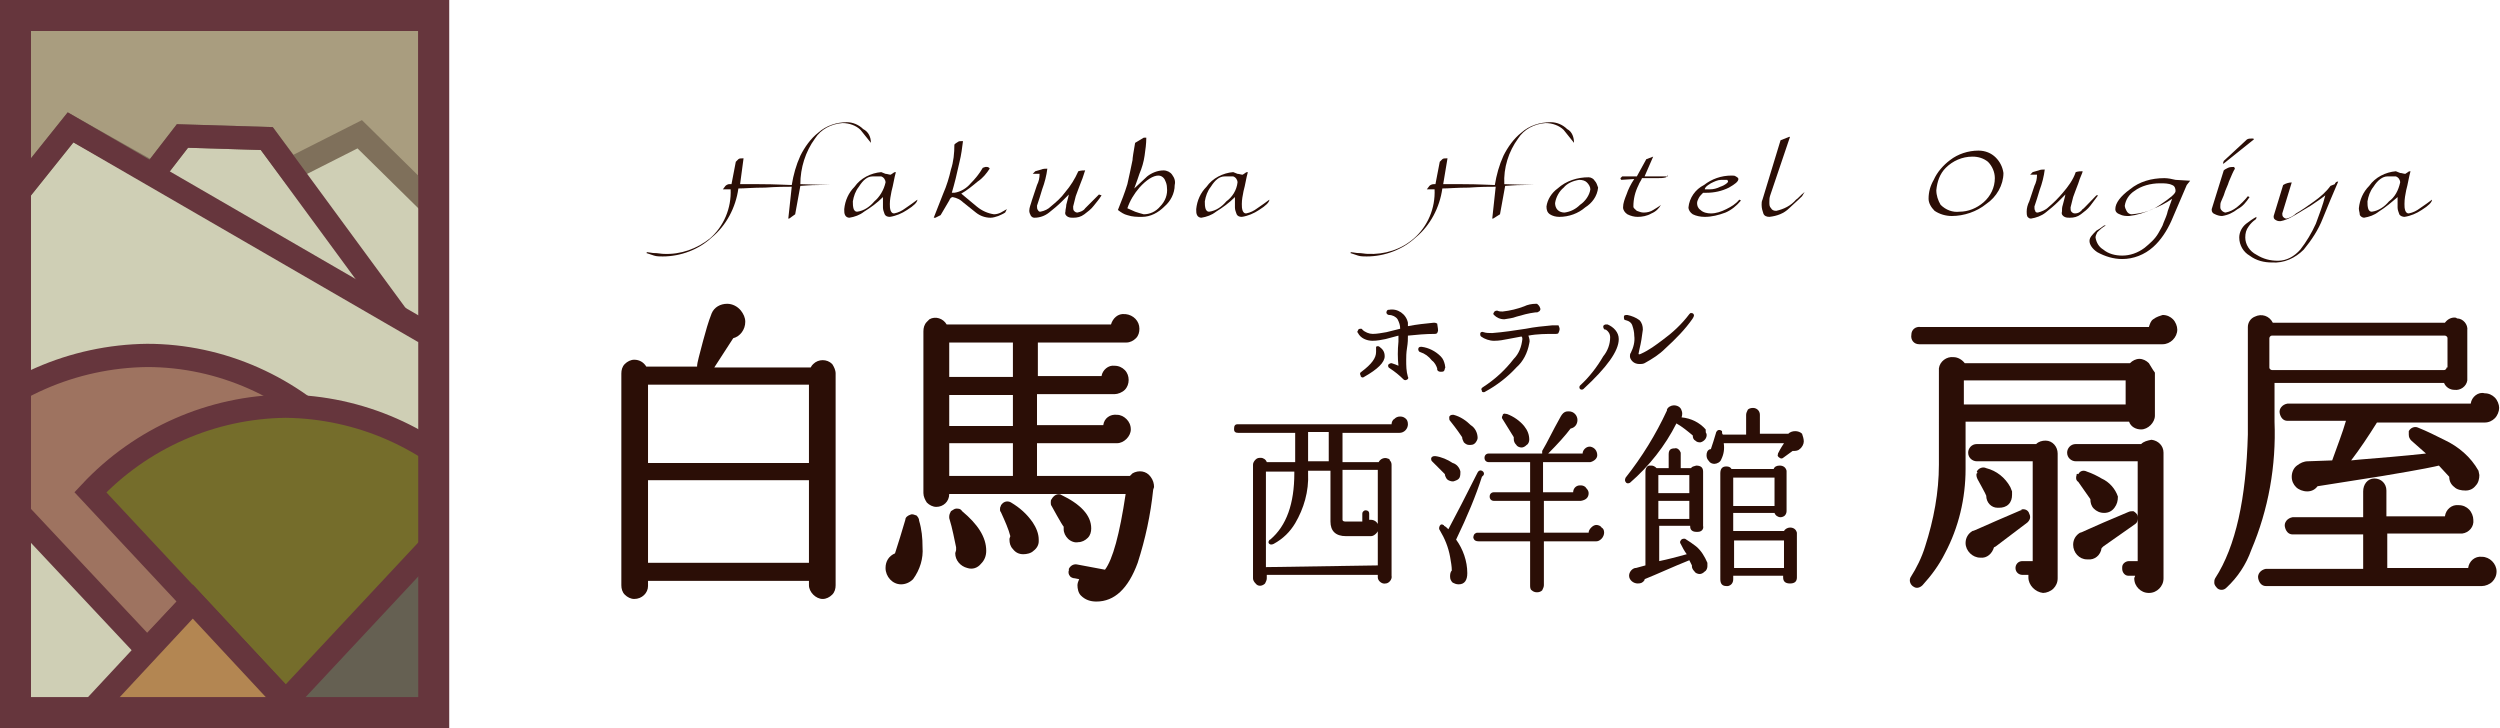 <?xml version="1.0" encoding="utf-8"?>
<!-- Generator: Adobe Illustrator 22.1.0, SVG Export Plug-In . SVG Version: 6.00 Build 0)  -->
<svg version="1.1" id="レイヤー_1" xmlns="http://www.w3.org/2000/svg" xmlns:xlink="http://www.w3.org/1999/xlink" x="0px"
	 y="0px" viewBox="0 0 290.5 84.6" style="enable-background:new 0 0 290.5 84.6;" xml:space="preserve">
<style type="text/css">
	.st0{clip-path:url(#SVGID_2_);}
	.st1{fill:#A99D7F;stroke:#66363D;stroke-width:3.6;}
	.st2{fill:#CFCFB5;stroke:#7F705B;stroke-width:2.7;}
	.st3{fill:none;}
	.st4{fill:#9E7360;stroke:#66363D;stroke-width:2.7;}
	.st5{fill:none;stroke:#66363D;stroke-width:2.7;}
	.st6{fill:#656052;}
	.st7{fill:#756D2B;stroke:#66363D;stroke-width:2.7;}
	.st8{fill:#B38652;stroke:#66363D;stroke-width:2.7;}
	.st9{fill:none;stroke:#66363D;stroke-width:3.6;}
	.st10{fill:#2B0E06;}
</style>
<title>アセット 4</title>
<g id="レイヤー_2_1_">
	<g id="レイヤー_1-2">
		<g>
			<defs>
				<rect id="SVGID_1_" x="1.8" y="1.8" width="48.6" height="81"/>
			</defs>
			<clipPath id="SVGID_2_">
				<use xlink:href="#SVGID_1_"  style="overflow:visible;"/>
			</clipPath>
			<g class="st0">
				<rect x="1.8" y="1.8" class="st1" width="48.6" height="81"/>
				<polyline class="st2" points="55.2,28.8 55.2,87.3 -3,87.3 -3,28.8 -3,28.8 8.2,14.8 17.8,20.2 21.2,15.8 31,16.1 33.7,19.7 
					41.8,15.6 55.2,28.8 				"/>
				<polygon class="st3" points="50.4,39.2 50.4,24 41.8,15.6 33.7,19.7 33.7,19.7 46.2,36.8 				"/>
				<path class="st4" d="M39.8,51.3c-5.9-6.3-14.1-10-22.7-10C8.5,41.4,0.2,45-5.6,51.3l22.7,24.2L39.8,51.3z"/>
				<polyline class="st5" points="49.3,38.6 8.2,14.8 -3,28.8 				"/>
				<line class="st5" x1="17.1" y1="75.6" x2="-2.5" y2="99.6"/>
				<polyline class="st5" points="17.8,20.2 21.2,15.8 31,16.1 46.2,36.8 				"/>
				<polygon class="st6" points="50.4,63.2 32,82.8 50.4,82.8 				"/>
				<path class="st7" d="M55.9,57.2c-5.9-6.3-14.1-9.9-22.7-10c-8.6,0.1-16.8,3.7-22.7,10l22.7,24.3L55.9,57.2z"/>
				<polygon class="st8" points="10.4,82.8 34.4,82.8 22.4,69.9 				"/>
			</g>
		</g>
		<rect x="1.8" y="1.8" class="st9" width="48.6" height="81"/>
	</g>
</g>
<g id="レイヤー_2_2_">
	<g id="レイヤー_1-2_1_">
		<path class="st10" d="M163.6,49.3c0,0.5-0.4,1-1,1H156v3.4h4.2c0.2-0.4,0.7-0.6,1.1-0.4c0.1,0,0.2,0.1,0.2,0.2
			c0.2,0.2,0.2,0.4,0.2,0.6v12.8c0.1,0.4-0.3,0.9-0.7,0.9c-0.4,0.1-0.9-0.3-0.9-0.7c0-0.1,0-0.1,0-0.2v-0.1h-12.9v0.4
			c0,0.2-0.1,0.4-0.2,0.6c-0.3,0.3-0.8,0.4-1.1,0c0,0,0,0,0,0c-0.2-0.2-0.3-0.4-0.3-0.6V54c0-0.2,0.1-0.4,0.3-0.6
			c0.2-0.2,0.4-0.2,0.6-0.2c0.3,0,0.6,0.2,0.7,0.5h3.3v-3.4h-6.6c-0.3,0-0.5-0.1-0.5-0.4c0,0,0-0.1,0-0.1c0-0.3,0.1-0.5,0.4-0.5
			c0,0,0.1,0,0.1,0h17.8c0-0.2,0.1-0.5,0.3-0.6c0.2-0.2,0.4-0.3,0.7-0.3c0.3,0,0.5,0.1,0.7,0.3C163.5,48.8,163.6,49,163.6,49.3z
			 M160.1,65.7V54.6H156v5.8c0,0.1,0.1,0.2,0.3,0.2h2v-0.9c0-0.2,0.1-0.3,0.3-0.4c0,0,0.1,0,0.1,0c0.2,0,0.4,0.1,0.4,0.4v0.7h0.2
			c0.5,0,0.9,0.4,0.9,0.9c0,0.3-0.1,0.5-0.3,0.7c-0.2,0.2-0.4,0.3-0.6,0.3h-2.9c-1.2,0-1.8-0.6-1.8-1.7v-5.9H152v0.3
			c0.1,2.1-0.5,4.1-1.5,5.8c-0.6,1-1.4,1.8-2.5,2.4c-0.2,0.1-0.4,0.1-0.5,0c-0.1-0.1-0.1-0.1-0.1-0.2c0-0.1,0.1-0.3,0.2-0.3
			c1.9-1.6,2.8-4.2,2.8-7.7v-0.2h-3.3v11.1L160.1,65.7z M154.4,53.6v-3.4H152v3.4H154.4z"/>
		<path class="st10" d="M169.7,54.8c0,0.2,0,0.5-0.1,0.7c-0.1,0.2-0.3,0.3-0.6,0.4c-0.2,0.1-0.5,0-0.7-0.1c-0.2-0.1-0.3-0.3-0.4-0.6
			v-0.1l-1.5-1.5c-0.1-0.1-0.1-0.2-0.1-0.3c0-0.2,0.2-0.3,0.4-0.3c0,0,0,0,0.1,0c0.7,0.1,1.4,0.4,2,0.8
			C169.2,53.9,169.6,54.3,169.7,54.8z M172.2,55.4L172.2,55.4c-0.7,2.2-1.7,4.6-3,7.3c0.8,1.1,1.3,2.5,1.3,3.9c0,0.8-0.3,1.3-1,1.3
			c-0.3,0-0.5-0.1-0.7-0.2c-0.2-0.2-0.3-0.4-0.3-0.7c0-0.2,0-0.5,0.2-0.7c0-0.5-0.1-1-0.2-1.6c-0.2-1.1-0.6-2.1-1.2-3.1
			c-0.1-0.1-0.1-0.3,0-0.5c0.1-0.2,0.3-0.2,0.4-0.1c0,0,0.1,0,0.1,0.1c0.2,0.1,0.3,0.2,0.5,0.4c0.9-1.7,2-3.8,3.4-6.6
			c0.1-0.2,0.3-0.3,0.5-0.2s0.3,0.3,0.2,0.5l0,0L172.2,55.4z M171.7,50.9c0,0.2-0.2,0.5-0.3,0.6c-0.2,0.2-0.4,0.2-0.7,0.2
			c-0.2,0-0.4-0.1-0.6-0.3c-0.1-0.2-0.2-0.4-0.2-0.6c-0.2-0.3-0.6-0.9-1.4-1.9c-0.1-0.1-0.1-0.2-0.1-0.4c0-0.2,0.2-0.3,0.4-0.3
			c0,0,0.1,0,0.1,0c0.8,0.2,1.5,0.7,2,1.2C171.4,49.7,171.7,50.3,171.7,50.9z M186.4,61.9c0,0.2-0.1,0.5-0.3,0.7
			c-0.2,0.2-0.4,0.3-0.6,0.3h-6.1v5.1c0,0.2-0.1,0.4-0.2,0.6c-0.3,0.3-0.9,0.3-1.2,0c0,0,0,0,0,0c-0.2-0.1-0.2-0.4-0.2-0.6v-5.1h-6
			c-0.3,0-0.5-0.1-0.6-0.4c0-0.3,0.1-0.5,0.4-0.6c0.1,0,0.1,0,0.2,0h6v-3.7h-4.2c-0.3,0-0.5-0.2-0.5-0.5c0-0.3,0.2-0.5,0.5-0.5h4.2
			v-3.5H173c-0.3,0-0.5-0.2-0.5-0.5c0-0.3,0.2-0.5,0.5-0.5c0,0,0,0,0,0h6.2c0-0.1,0-0.2,0-0.3c0.6-1,1.2-2.3,2.1-3.9
			c0.1-0.2,0.3-0.5,0.5-0.6c0.2-0.1,0.3-0.1,0.5-0.1c0.6,0,1,0.5,1,1c0,0.5-0.3,0.9-0.8,1c-0.6,0.8-1.5,1.8-2.6,2.9h4
			c0-0.4,0.4-0.8,0.8-0.8c0,0,0.1,0,0.1,0c0.5,0.1,0.8,0.5,0.8,1c0,0.4-0.4,0.7-0.8,0.8h-5.5v3.5h3.5c0-0.4,0.3-0.8,0.8-0.8
			c0,0,0.1,0,0.1,0c0.2,0,0.5,0.1,0.6,0.3c0.2,0.2,0.3,0.4,0.3,0.6c0,0.5-0.3,0.8-0.9,0.9h-4.3v3.7h5.2c0-0.2,0.1-0.4,0.3-0.6
			c0.2-0.2,0.4-0.3,0.6-0.3c0.2,0,0.5,0.1,0.6,0.3C186.3,61.4,186.4,61.6,186.4,61.9z M177.7,51.1c0,0.2-0.1,0.5-0.3,0.6
			c-0.2,0.2-0.4,0.3-0.6,0.3c-0.2,0-0.5-0.1-0.6-0.3c-0.2-0.2-0.3-0.4-0.3-0.7v-0.2c-0.2-0.3-0.6-1-1.3-2.1c-0.1-0.1-0.1-0.3,0-0.4
			c0-0.2,0.2-0.3,0.4-0.2c0,0,0.1,0,0.1,0c0.8,0.3,1.5,0.8,2,1.4C177.5,50,177.7,50.5,177.7,51.1L177.7,51.1z"/>
		<path class="st10" d="M198.3,50.4c0.1,0.5-0.3,0.9-0.7,1c0,0,0,0,0,0c-0.2,0-0.4,0-0.6-0.2c-0.2-0.1-0.3-0.3-0.3-0.6
			c-0.6-0.5-1.2-1-1.9-1.4c-1.3,2.6-3.2,5-5.4,6.9c-0.2,0.1-0.4,0.1-0.5-0.1c-0.1-0.1-0.1-0.3,0-0.5c1.9-2.4,3.5-5,4.8-7.8v-0.1
			c0.1-0.3,0.5-0.5,0.8-0.5c0.4,0,0.8,0.2,0.9,0.6c0.1,0.2,0.1,0.5,0,0.8c1.1,0.1,2.1,0.6,2.8,1.4l0,0
			C198.2,50.2,198.2,50.3,198.3,50.4z M198.4,65.8c0,0.2-0.1,0.5-0.3,0.6c-0.2,0.2-0.4,0.3-0.6,0.3c-0.2,0-0.5-0.1-0.6-0.3
			c-0.2-0.2-0.3-0.4-0.3-0.6v-0.1l-0.3-0.6c-2,0.8-3.7,1.6-5.2,2.2v0.1c-0.2,0.3-0.4,0.4-0.8,0.4c-0.5,0-1-0.4-1-0.9c0,0,0,0,0,0
			c0-0.4,0.3-0.8,0.7-0.9c0,0,0.1,0,0.1,0l1.1-0.3V54.8c0-0.4,0.2-0.7,0.5-0.7c0.1,0,0.1,0,0.2,0c0.2,0,0.4,0.1,0.6,0.3h1.4v-1.6
			c0-0.5,0.2-0.7,0.7-0.7c0.3-0.1,0.6,0.2,0.7,0.5c0,0.1,0,0.1,0,0.2v1.6h1.2c0.1-0.2,0.3-0.2,0.6-0.3c0.5,0,0.8,0.2,0.8,0.7v6.3
			c0.1,0.4-0.2,0.7-0.6,0.7c-0.1,0-0.1,0-0.2,0c-0.4,0-0.7-0.2-0.7-0.6c0,0,0,0,0-0.1h-3.6v4.1c1-0.2,2.1-0.5,3.2-0.8
			c-0.3-0.4-0.5-0.8-0.7-1.2c-0.1-0.1-0.1-0.3,0-0.4c0.1-0.2,0.3-0.2,0.4-0.2c0,0,0.1,0,0.1,0c0.5,0.3,0.9,0.6,1.3,0.9
			c0.6,0.5,1,1.2,1.3,1.9v0.1C198.4,65.7,198.4,65.7,198.4,65.8z M196.3,57.3v-2.1h-3.6v2.1H196.3z M196.3,60.3v-2.1h-3.6v2.1H196.3
			z M209.6,51.3c0,0.3-0.2,0.7-0.5,0.9c-0.2,0.2-0.5,0.2-0.8,0.2l-1.1,0.8c-0.1,0.1-0.3,0.1-0.4,0c-0.2-0.1-0.3-0.3-0.2-0.4
			c0,0,0,0,0-0.1c0.1-0.2,0.3-0.6,0.7-1.2h-7c0.1,0.7,0,1.3-0.3,1.9c-0.1,0.3-0.5,0.5-0.8,0.5c-0.2,0-0.5-0.1-0.6-0.3
			c-0.2-0.2-0.3-0.4-0.3-0.7c0-0.3,0.1-0.6,0.4-0.7h0.1c0.2-0.6,0.4-1.2,0.6-1.9c0-0.1,0.1-0.2,0.2-0.3c0.2-0.1,0.4,0,0.5,0.1
			c0,0,0,0.1,0,0.1c0,0.1,0,0.2,0.1,0.3h2.7v-2.3c0-0.2,0.1-0.4,0.2-0.6c0.1-0.1,0.3-0.2,0.6-0.2c0.4,0,0.8,0.3,0.8,0.8c0,0,0,0,0,0
			v2.2l0,0h3.3c0.2-0.2,0.5-0.3,0.8-0.3c0.3,0,0.6,0.1,0.8,0.3C209.5,50.7,209.6,51,209.6,51.3z M208.8,67.1c0,0.5-0.3,0.7-0.8,0.7
			s-0.8-0.2-0.8-0.7v-0.2h-5.8v0.4c0,0.4-0.2,0.7-0.6,0.8c-0.1,0-0.1,0-0.2,0c-0.5,0-0.7-0.3-0.7-0.8V55c0-0.5,0.2-0.8,0.7-0.8
			c0.3,0,0.5,0.1,0.6,0.3h4.9c0.1-0.3,0.4-0.4,0.7-0.4c0.4,0,0.7,0.2,0.8,0.6c0,0.1,0,0.1,0,0.2v4.5c0,0.2-0.1,0.4-0.2,0.5
			c-0.1,0.1-0.3,0.2-0.5,0.2c-0.3,0-0.6-0.2-0.7-0.5h-4.8v2.1h5.9c0.1-0.2,0.4-0.4,0.7-0.4c0.4,0,0.7,0.2,0.8,0.6c0,0.1,0,0.1,0,0.2
			L208.8,67.1z M206.2,58.8v-3.3h-4.8v3.3H206.2z M207.3,66v-3.2h-5.8v3.2L207.3,66z"/>
		<path class="st10" d="M167.1,38.4c0,0.1-0.1,0.3-0.1,0.3c-0.1,0.1-0.2,0.1-0.3,0.1l0,0c-1.1,0-2.1,0.1-3.1,0.2
			c0,0.4,0,0.8-0.1,1.4c-0.1,0.6-0.1,1.1-0.1,1.4c0,0.7,0,1.3,0.2,2c0.1,0.1,0,0.3-0.1,0.3c-0.1,0.1-0.3,0.1-0.4,0
			c-0.5-0.5-1-0.9-1.6-1.3c-0.2-0.1-0.2-0.2-0.2-0.4c0.1-0.1,0.2-0.2,0.4-0.2c0.3,0.1,0.6,0.2,0.8,0.3c-0.1-0.9-0.1-1.8,0-2.8v-0.7
			l-1.5,0.4c-0.5,0.1-1,0.2-1.5,0.2c-0.7,0-1.4-0.3-1.7-0.9c-0.1-0.1-0.1-0.2,0-0.3c0-0.1,0.1-0.2,0.3-0.2c0.1,0,0.2,0,0.2,0.1
			c0.3,0.3,0.8,0.5,1.2,0.5c0.5,0,1-0.1,1.6-0.2l1.6-0.4c0-0.4-0.1-0.7-0.3-1.1c-0.2-0.3-0.6-0.5-1-0.5c-0.1,0-0.3-0.1-0.3-0.3
			c0,0,0,0,0,0c0-0.1,0.1-0.3,0.2-0.3c0,0,0.1,0,0.1,0c1-0.2,2,0.5,2.2,1.5c0,0.1,0,0.3,0,0.4c1-0.2,2-0.3,3-0.4l0,0h0.1
			c0.1,0,0.3,0.1,0.3,0.1C167.1,38.2,167.1,38.3,167.1,38.4z M160.9,41.4c0,0.7-0.8,1.5-2.4,2.4c-0.1,0.1-0.3,0.1-0.4-0.1
			c0,0,0,0,0-0.1c-0.1-0.1-0.1-0.3,0.1-0.4c0,0,0,0,0,0c1.2-0.9,1.7-1.6,1.7-2.3c0-0.1,0-0.2,0-0.3c0-0.1,0-0.2,0-0.3
			c0.1-0.1,0.3-0.1,0.4,0c0,0,0,0,0,0C160.7,40.6,160.9,40.9,160.9,41.4z M167.9,42.8c0,0.1-0.1,0.3-0.1,0.3
			c-0.1,0.1-0.2,0.1-0.4,0.1c-0.2,0-0.4-0.1-0.4-0.3v-0.1c-0.1-0.3-0.3-0.7-0.6-0.9c-0.4-0.5-0.8-0.8-1.4-1c-0.1,0-0.2-0.2-0.2-0.3
			c0,0,0,0,0,0c0-0.2,0.1-0.3,0.3-0.3c0,0,0,0,0.1,0c0.8,0.1,1.6,0.5,2.2,1.1c0.3,0.3,0.4,0.6,0.5,1C167.9,42.6,168,42.7,167.9,42.8
			z"/>
		<path class="st10" d="M181.2,38.4c0,0.1-0.1,0.2-0.1,0.3c-0.1,0.1-0.2,0.1-0.3,0.1h-0.1c-1,0-2.1,0-3.1,0.2
			c0.1,0.3,0.2,0.6,0.1,0.9c-0.2,1.1-0.7,2.1-1.5,2.8c-1,1.1-2.3,2.1-3.6,2.8c-0.1,0.1-0.3,0.1-0.4,0c0,0,0,0,0-0.1
			c-0.1-0.1-0.1-0.3,0.1-0.4c0,0,0,0,0,0c1.4-0.9,2.6-2,3.6-3.3c0.6-0.6,0.9-1.4,1-2.3c0-0.1,0-0.2-0.1-0.3l-1.6,0.3
			c-0.5,0.1-1,0.2-1.6,0.2c-0.5,0-1.1-0.2-1.5-0.5c-0.1-0.1-0.1-0.2-0.1-0.3c0-0.2,0.2-0.3,0.4-0.2c0.3,0.1,0.6,0.1,1,0.1
			c1.3-0.1,2.6-0.3,3.9-0.5c1-0.2,2-0.3,3.1-0.4c0.2,0,0.4,0,0.6,0h0.1C181.1,37.9,181.3,38.1,181.2,38.4
			C181.2,38.3,181.2,38.4,181.2,38.4z M179,35.9c0,0.1-0.1,0.3-0.2,0.3c-0.1,0.1-0.2,0.1-0.3,0.1h-0.1c-0.8,0.1-1.5,0.3-2.2,0.5
			c-0.5,0.2-0.9,0.2-1.4,0.3c-0.5,0-0.9-0.2-1.2-0.5c-0.1-0.1-0.1-0.2,0-0.3c0-0.1,0.2-0.2,0.3-0.2c0,0,0,0,0.1,0
			c0.2,0.1,0.4,0.1,0.6,0.1c0.9-0.1,1.7-0.3,2.5-0.6c0.4-0.2,0.9-0.3,1.4-0.3h0.1C178.7,35.4,178.9,35.5,179,35.9
			C179,35.8,179,35.8,179,35.9z"/>
		<path class="st10" d="M188.1,39.4c0,1.4-1.4,3.3-4.1,5.8c-0.1,0.1-0.3,0.1-0.4,0c-0.1-0.1-0.1-0.3,0-0.4l0,0c1.1-1,2-2.2,2.7-3.4
			c0.5-0.6,0.8-1.4,0.8-2.2c0-0.4-0.2-0.7-0.5-0.9h-0.1c-0.1,0-0.2-0.2-0.2-0.3c0,0,0,0,0-0.1c0-0.1,0.2-0.2,0.3-0.2
			c0,0,0.1,0,0.1,0h0.1C187.5,38,188.1,38.6,188.1,39.4z M196.7,37c-0.9,1.3-2,2.4-3.2,3.5c-0.7,0.7-1.5,1.2-2.4,1.7
			c-0.2,0.1-0.4,0.1-0.6,0.1c-0.3,0-0.6-0.1-0.8-0.3c-0.2-0.2-0.3-0.4-0.3-0.6c0-0.1,0-0.3,0.1-0.4c0.3-0.6,0.5-1.3,0.4-2
			c0-0.4-0.1-0.8-0.2-1.1c-0.1-0.4-0.4-0.6-0.8-0.7c-0.2,0-0.2-0.2-0.2-0.4c0-0.2,0.2-0.2,0.4-0.2c0.5,0.1,1,0.3,1.4,0.6
			c0.3,0.3,0.4,0.7,0.4,1.1c-0.1,0.8-0.2,1.5-0.4,2.3l-0.1,0.5c0,0.1,0.1,0.1,0.3,0c0.9-0.4,1.7-1,2.5-1.6c1.1-0.8,2.2-1.8,3.1-3
			c0.1-0.1,0.2-0.2,0.3-0.1c0,0,0,0,0.1,0c0.1,0.1,0.2,0.2,0.1,0.4C196.8,36.9,196.7,36.9,196.7,37z"/>
		<path class="st10" d="M101.2,16.6c-0.4-0.5-0.8-1-1.2-1.5c-0.5-0.5-1.3-0.8-2.1-0.8c-1.3,0.1-2.5,0.7-3.2,1.8
			c-1.1,1.5-1.7,3.4-1.7,5.3l3.6,0.1h-0.1c-0.3,0-0.8,0-1.3,0c-1.2,0-1.9,0.1-2.2,0.1l-0.6,3.3l-0.7,0.5h-0.1l0.4-3.7
			c-0.7,0-1.7,0-3.1,0.1c-1.4,0-2.4,0.1-3.1,0.1c-0.3,2.2-1.4,4.3-3.1,5.7c-1.5,1.4-3.6,2.2-5.7,2.2c-0.3,0-0.7,0-1-0.1
			c-0.3-0.1-0.6-0.2-0.9-0.3l0.1-0.1l0.7,0.1c0.6,0,0.9,0.1,1.2,0.1c2,0.1,3.9-0.6,5.4-1.8c1.6-1.4,2.5-3.5,2.4-5.7l-0.9,0
			c0.1-0.1,0.2-0.3,0.3-0.4c0.1-0.1,0.3-0.2,0.4-0.2H85l0.5-2.6c0.1-0.1,0.2-0.2,0.3-0.3c0.1-0.1,0.3-0.1,0.5-0.1h0.1l-0.4,3h2.2
			c2,0,3.3,0.1,3.8,0.1c0.2-1.2,0.5-2.3,1-3.4c0.5-1,1.2-2,2.1-2.7c0.9-0.8,2.1-1.2,3.3-1.2c0.7,0,1.4,0.3,1.9,0.8
			C100.9,15.3,101.2,15.9,101.2,16.6z"/>
		<path class="st10" d="M106.6,23.2c0,0.3-0.4,0.7-1.2,1.2c-0.6,0.4-1.3,0.7-2,0.8c-0.3,0-0.5-0.1-0.6-0.3c-0.1-0.3-0.2-0.5-0.2-0.8
			c0-0.2,0-0.4,0-0.6s0-0.4,0-0.6c-0.7,0.7-1.4,1.2-2.2,1.7c-0.5,0.4-1.1,0.6-1.7,0.7c-0.2,0-0.4-0.1-0.5-0.3
			c-0.1-0.2-0.1-0.4-0.1-0.7c0.1-1,0.5-1.9,1.2-2.6c0.7-1,1.9-1.6,3.1-1.7l0.5,0.2c0.2,0,0.4,0.1,0.6,0.1l0.3-0.2
			c0.1-0.1,0.2-0.1,0.3-0.1c-0.2,0.7-0.3,1.5-0.5,2.2c-0.1,0.5-0.2,1-0.2,1.5c0,0.3,0,0.5,0.1,0.8c0.1,0.2,0.2,0.3,0.4,0.3
			c0.5-0.1,0.9-0.3,1.3-0.6C105.8,23.8,106.2,23.5,106.6,23.2z M102.9,21.2c0-0.3-0.2-0.6-0.5-0.7c-0.3,0-0.7,0-1,0
			c-0.6,0-1.1,0.4-1.6,1.2c-0.4,0.5-0.6,1.1-0.7,1.7c0,0.3,0,0.6,0.1,0.9c0.1,0.2,0.2,0.3,0.4,0.3c0.8-0.1,1.5-0.6,2-1.2
			C102.2,22.9,102.7,22.1,102.9,21.2z"/>
		<path class="st10" d="M117,24.3l-0.2,0.4c-0.3,0.2-0.6,0.3-0.8,0.4c-0.3,0.1-0.6,0.2-0.9,0.2c-0.6,0-1.2-0.2-1.7-0.6l-1.5-1.2
			c-0.3-0.3-0.7-0.5-1.2-0.6c-0.1,0-0.3,0.1-0.4,0.4l-1,1.7l-0.6,0.3h-0.2l1.1-2.8c0.4-0.9,0.7-1.9,0.9-2.8c0.3-0.9,0.4-1.9,0.4-2.9
			c0.1-0.1,0.2-0.2,0.4-0.3c0.1-0.1,0.3-0.1,0.4-0.1h0.2c-0.1,0.8-0.2,1.6-0.4,2.4c-0.3,1.4-0.6,2.6-0.9,3.6c0.1,0,0.2,0,0.3,0
			c0.7-0.1,1.4-0.5,1.9-1.1c0.5-0.5,1-1.1,1.4-1.8l0.3-0.1h0.2c0.1,0,0.3,0.1,0.3,0.2c-0.4,0.6-0.8,1.1-1.4,1.5
			c-0.6,0.5-1.2,1-1.9,1.4l1.8,1.5c0.6,0.5,1.3,0.8,2,0.9c0.3,0,0.6-0.1,0.8-0.2L117,24.3z"/>
		<path class="st10" d="M128,22.7c-0.3,0.5-0.6,0.8-0.9,1.2c-0.3,0.4-0.7,0.7-1.1,1c-0.4,0.3-0.8,0.4-1.3,0.4c-0.2,0-0.4,0-0.6-0.1
			c-0.2-0.1-0.4-0.3-0.3-0.6c0-0.3,0.1-0.5,0.1-0.8c0.2-0.7,0.3-1.2,0.3-1.2l-0.8,0.8c-0.5,0.5-1,0.9-1.5,1.3
			c-0.5,0.4-1.1,0.6-1.7,0.6c-0.2,0-0.3-0.1-0.4-0.2c-0.1-0.2-0.2-0.4-0.2-0.6c0-0.4,0.2-0.8,0.3-1.2c0.2-0.6,0.4-1.2,0.6-1.8
			c0.2-0.4,0.3-0.8,0.3-1.3h-0.3h-0.5c0.1-0.1,0.2-0.2,0.3-0.3l0.7-0.2c0.2-0.1,0.5-0.1,0.7-0.1c-0.1,0.8-0.3,1.6-0.6,2.4
			c-0.2,0.7-0.4,1.3-0.6,1.9c0,0.2,0,0.4,0.1,0.5c0.1,0.2,0.2,0.2,0.3,0.2c0.5-0.1,0.9-0.3,1.2-0.6c0.6-0.5,1.2-1,1.7-1.7
			c0.6-0.7,1.1-1.5,1.5-2.4c0.3-0.1,0.6-0.1,0.8-0.1c-0.1,0.2-0.2,0.7-0.5,1.4c-0.3,0.8-0.5,1.3-0.6,1.6c-0.1,0.4-0.2,0.8-0.3,1.2
			c0,0.2,0,0.4,0.1,0.5c0.1,0.1,0.2,0.2,0.4,0.2c0.4-0.1,0.7-0.2,0.9-0.5c0,0,0.6-0.6,1.6-1.6L128,22.7z"/>
		<path class="st10" d="M136.5,21.5c0,1-0.5,1.9-1.2,2.5c-0.7,0.7-1.6,1.2-2.6,1.2c-0.6,0-1.1,0-1.7-0.2c-0.4-0.1-0.7-0.3-1.1-0.6
			c0.4-1,0.8-2,1.1-3c0.2-0.9,0.4-1.8,0.6-2.8c0-0.2,0.1-0.9,0.3-2l1-0.6h0.3c0,0.7-0.1,1.4-0.2,2.1c-0.1,0.7-0.3,1.4-0.6,2.1
			c-0.1,0.3-0.3,0.9-0.6,1.7l1.5-1.4c0.5-0.4,1.2-0.7,1.9-0.7c0.4,0,0.8,0.2,1,0.5C136.5,20.7,136.6,21.1,136.5,21.5z M135.6,21.8
			c0-0.3-0.1-0.6-0.2-0.8c-0.1-0.3-0.4-0.6-0.8-0.6c-0.6,0-1.4,0.5-2.2,1.4c-0.6,0.7-1.1,1.5-1.4,2.4l0.9,0.4c0.3,0.1,0.6,0.2,1,0.3
			c0.7,0,1.4-0.3,1.9-0.9C135.4,23.4,135.7,22.6,135.6,21.8z"/>
		<path class="st10" d="M147.5,23.2c0,0.3-0.4,0.7-1.2,1.2c-0.6,0.4-1.3,0.7-2,0.8c-0.3,0-0.5-0.1-0.6-0.3c-0.1-0.3-0.2-0.5-0.2-0.8
			c0-0.2,0-0.4,0-0.6s0-0.4,0-0.6c-0.7,0.7-1.4,1.2-2.2,1.7c-0.5,0.4-1.1,0.6-1.7,0.7c-0.2,0-0.4-0.1-0.5-0.3
			c-0.1-0.2-0.1-0.4-0.1-0.7c0.1-1,0.5-1.9,1.2-2.6c0.7-1,1.9-1.6,3.1-1.7l0.5,0.2c0.2,0,0.4,0.1,0.6,0.1l0.3-0.2
			c0.1-0.1,0.2-0.1,0.3-0.1c-0.2,0.7-0.3,1.5-0.5,2.2c-0.1,0.5-0.2,1-0.2,1.5c0,0.3,0,0.5,0.1,0.8c0.1,0.2,0.2,0.3,0.4,0.3
			c0.5-0.1,0.9-0.3,1.3-0.6C146.7,23.8,147.1,23.5,147.5,23.2z M143.8,21.2c0-0.3-0.2-0.6-0.5-0.7c-0.3,0-0.7,0-1,0
			c-0.6,0-1.1,0.4-1.6,1.2c-0.4,0.5-0.6,1.1-0.7,1.7c0,0.3,0,0.6,0.1,0.9c0.1,0.2,0.2,0.3,0.4,0.3c0.8-0.1,1.5-0.6,2-1.2
			C143.2,22.9,143.7,22.1,143.8,21.2z"/>
		<path class="st10" d="M182.9,16.6c-0.4-0.5-0.8-1-1.2-1.5c-0.5-0.5-1.3-0.8-2.1-0.8c-1.3,0.1-2.5,0.7-3.2,1.8
			c-1.1,1.5-1.7,3.4-1.6,5.3l3.6,0.1l0,0c-0.3,0-0.8,0-1.3,0c-1.2,0-1.9,0.1-2.2,0.1l-0.6,3.3l-0.8,0.5h-0.1l0.4-3.7
			c-0.7,0-1.7,0-3.1,0.1c-1.4,0-2.4,0.1-3.1,0.1c-0.3,2.2-1.4,4.3-3.1,5.7c-1.5,1.4-3.6,2.2-5.7,2.2c-0.3,0-0.7,0-1-0.1
			c-0.3-0.1-0.6-0.2-0.9-0.3l0.1-0.1l0.7,0.1c0.6,0,0.9,0.1,1.2,0.1c2,0.1,3.9-0.5,5.4-1.8c1.6-1.4,2.5-3.5,2.4-5.7h-0.9
			c0.1-0.1,0.2-0.3,0.3-0.4c0.1-0.1,0.3-0.2,0.5-0.2h0.2l0.5-2.6c0.1-0.1,0.2-0.2,0.3-0.3c0.1-0.1,0.3-0.1,0.5-0.1h0.1l-0.5,3h2.2
			c2,0,3.3,0.1,3.8,0.1c0.2-1.2,0.5-2.3,1-3.4c0.5-1,1.2-2,2.1-2.7c0.9-0.8,2.1-1.2,3.4-1.2c0.7,0,1.4,0.3,1.9,0.8
			C182.7,15.3,182.9,16,182.9,16.6z"/>
		<path class="st10" d="M185.7,21.8c-0.1,1-0.7,1.8-1.5,2.3c-0.8,0.7-1.9,1.1-3,1.1c-0.4,0-0.8-0.1-1.1-0.3
			c-0.3-0.2-0.4-0.5-0.4-0.9c0.1-0.8,0.6-1.6,1.3-2.1c1-0.9,2.3-1.3,3.6-1.3c0.3,0,0.6,0.2,0.7,0.4
			C185.5,21.2,185.6,21.5,185.7,21.8z M184.8,22c0-0.3-0.2-0.6-0.4-0.8c-0.2-0.2-0.5-0.3-0.9-0.3c-0.7,0.1-1.4,0.4-1.8,0.9
			c-0.5,0.4-0.9,1.1-1,1.8c0,0.3,0.1,0.6,0.3,0.8c0.2,0.2,0.5,0.3,0.8,0.3c0.7-0.1,1.3-0.4,1.8-0.9C184.2,23.4,184.7,22.7,184.8,22z
			"/>
		<path class="st10" d="M193.8,20.3c0,0.1-0.1,0.2-0.2,0.3c-0.3,0.1-0.7,0.1-1,0.1h-1.7h-0.1c-0.1,0.3-0.3,0.5-0.4,0.8
			c-0.4,0.8-0.6,1.6-0.6,2.5c0,0.2,0.2,0.3,0.4,0.5c0.3,0.1,0.5,0.2,0.8,0.2c0.4,0,0.8-0.1,1.1-0.3c0.3-0.2,0.7-0.4,0.9-0.6
			c-0.2,0.4-0.6,0.8-1.1,1c-0.5,0.3-1.1,0.4-1.6,0.4c-0.4,0-0.8-0.1-1.2-0.3c-0.3-0.2-0.5-0.5-0.5-0.8c0-0.5,0.2-1,0.4-1.5
			c0.2-0.6,0.5-1.2,0.9-1.8l-1.5,0.1c-0.1-0.1-0.1-0.1-0.1-0.2l0.2-0.2h1.7l1.1-2l0.8-0.3l-1,2.3H193.8z"/>
		<path class="st10" d="M202.3,23.3c-0.5,0.6-1.1,1.1-1.8,1.4c-0.8,0.3-1.6,0.5-2.4,0.5c-0.5,0-1-0.1-1.4-0.3
			c-0.3-0.2-0.5-0.5-0.5-0.8c0.1-1.1,0.8-2.1,1.8-2.6c0.9-0.7,2-1.1,3.2-1.1c0.2,0,0.4,0,0.5,0.1c0.2,0.1,0.3,0.2,0.3,0.3
			c0,0.3-0.4,0.6-1.1,1c-0.8,0.4-1.7,0.6-2.6,0.6h-0.4c-0.2,0.2-0.4,0.4-0.5,0.6c-0.1,0.2-0.2,0.4-0.2,0.6c0,0.3,0.1,0.6,0.4,0.8
			c0.3,0.3,0.8,0.4,1.2,0.4c0.6,0,1.2-0.2,1.8-0.5c0.6-0.3,1.1-0.6,1.5-1.1L202.3,23.3z M200.8,21.1c0-0.1-0.1-0.2-0.1-0.2
			c-0.1,0-0.2,0-0.3,0H200c-0.4,0-0.8,0.2-1.2,0.4c-0.5,0.3-0.7,0.5-0.7,0.7h0.3h0.3c0.4,0,0.8-0.1,1.2-0.3
			C200.5,21.5,200.8,21.2,200.8,21.1z"/>
		<path class="st10" d="M209.7,22.3l-0.3,0.5c-0.6,0.6-1.1,1-1.5,1.4c-0.6,0.6-1.4,0.9-2.3,1c-0.3,0-0.6-0.1-0.7-0.4
			c-0.1-0.3-0.2-0.6-0.2-1c0-0.2,0-0.4,0.1-0.6l2.1-6.9l1-0.4h0.1l-2.3,6.8c-0.1,0.3-0.1,0.5-0.1,0.8c0,0.3,0,0.5,0.2,0.7
			c0.1,0.2,0.3,0.3,0.6,0.3c0.9-0.2,1.7-0.6,2.3-1.3C208.9,23.1,209.2,22.7,209.7,22.3L209.7,22.3z"/>
		<path class="st10" d="M232.8,20.1c0,1.4-0.8,2.8-2,3.6c-1.1,0.9-2.6,1.4-4,1.4c-0.7,0-1.4-0.2-2-0.6c-0.4-0.4-0.7-0.9-0.7-1.4
			c0-0.8,0.2-1.5,0.6-2.2c0.4-0.9,1.1-1.7,1.9-2.3c0.9-0.7,2.1-1.1,3.3-1.1c0.8,0,1.5,0.3,2,0.8C232.4,18.8,232.7,19.4,232.8,20.1z
			 M231.8,20.7c0-0.7-0.3-1.4-0.8-1.9c-0.5-0.4-1.1-0.6-1.8-0.6c-1.2,0-2.3,0.5-3.1,1.3c-0.7,0.7-1,1.6-1.1,2.6
			c0,0.6,0.2,1.2,0.5,1.7c0.6,0.6,1.4,0.9,2.2,0.8c1,0,2-0.4,2.8-1.1C231.3,22.8,231.8,21.8,231.8,20.7z"/>
		<path class="st10" d="M243.8,22.7c-0.3,0.4-0.6,0.8-0.9,1.2c-0.3,0.4-0.7,0.7-1.1,1c-0.4,0.3-0.8,0.4-1.3,0.4
			c-0.2,0-0.4,0-0.6-0.1c-0.2-0.1-0.4-0.3-0.3-0.6c0-0.3,0-0.5,0.1-0.8c0.2-0.7,0.3-1.2,0.3-1.2l-0.8,0.8c-0.5,0.5-1,0.9-1.5,1.3
			c-0.5,0.4-1.1,0.6-1.7,0.7c-0.2,0-0.3-0.1-0.4-0.2c-0.1-0.2-0.1-0.4-0.1-0.6c0-0.4,0.1-0.8,0.3-1.2c0.2-0.6,0.4-1.2,0.6-1.8
			c0.2-0.4,0.3-0.8,0.3-1.3h-0.3h-0.5c0.1-0.1,0.2-0.2,0.3-0.3l0.7-0.2c0.2-0.1,0.5-0.1,0.7-0.1c-0.1,0.8-0.3,1.6-0.6,2.4
			c-0.2,0.7-0.4,1.3-0.6,1.9c0,0.2,0,0.4,0.1,0.5c0,0.2,0.2,0.2,0.3,0.2c0.4-0.1,0.9-0.3,1.2-0.6c0.6-0.5,1.2-1.1,1.7-1.7
			c0.6-0.7,1.2-1.5,1.5-2.4c0.3-0.1,0.6-0.1,0.8-0.1c0,0.2-0.3,0.7-0.5,1.4c-0.3,0.8-0.5,1.3-0.6,1.6c-0.1,0.4-0.2,0.8-0.3,1.2
			c0,0.2,0,0.4,0.1,0.5c0.1,0.1,0.2,0.2,0.4,0.2c0.4,0,0.7-0.2,0.9-0.5c0.1,0,0.6-0.6,1.6-1.6L243.8,22.7z"/>
		<path class="st10" d="M254.5,21l-0.4,0.5l-1.8,4.2c-0.5,1.1-1.2,2.2-2.1,3c-1,0.9-2.3,1.4-3.6,1.4c-1,0-2-0.3-2.9-0.8
			c-0.6-0.4-0.9-0.9-0.9-1.3s0.3-0.7,0.8-1.2c0.2-0.1,0.5-0.3,0.9-0.6h0.2c-0.4,0.2-0.7,0.5-1,0.8c-0.1,0.2-0.2,0.4-0.2,0.6
			c0.1,0.6,0.4,1.1,0.9,1.4c0.6,0.5,1.4,0.7,2.2,0.7c0.9,0,1.8-0.3,2.6-0.9c0.6-0.5,1.2-1,1.6-1.7c0.2-0.4,0.5-0.8,0.6-1.2
			c0.2-0.5,0.4-0.9,0.5-1.4l0.5-1.4c-0.7,0.5-1.5,0.9-2.3,1.2c-0.8,0.4-1.8,0.7-2.7,0.8c-0.4,0-0.7,0-1.1-0.2
			c-0.3-0.1-0.5-0.3-0.5-0.6c0-0.7,0.6-1.5,1.7-2.3c1.1-0.9,2.5-1.3,4-1.3c0.4,0,0.9,0.1,1.3,0.2L254.5,21z M252.8,22.2
			c0-0.3-0.1-0.6-0.4-0.7c-0.4-0.2-0.9-0.2-1.4-0.2c-1.1,0-2.2,0.3-3,0.9c-0.6,0.4-1,1-1.1,1.7c0,0.2,0.1,0.4,0.2,0.6
			c0.1,0.2,0.3,0.4,0.6,0.4c1.2-0.1,2.3-0.4,3.3-1.1C252.2,23,252.8,22.5,252.8,22.2L252.8,22.2z"/>
		<path class="st10" d="M261.4,22.9c-0.4,0.6-0.8,1.1-1.4,1.4c-0.5,0.4-1.1,0.7-1.8,0.8c-0.3,0-0.6-0.1-0.8-0.2
			c-0.3-0.1-0.4-0.3-0.4-0.5c0,0,0-0.1,0-0.1l1.4-4.5c0.1-0.1,0.3-0.2,0.5-0.3c0.2-0.1,0.5-0.1,0.7-0.1l0.1,0.2
			c-0.2,0.3-0.4,0.8-0.7,1.5c-0.1,0.4-0.4,0.9-0.6,1.6l-0.3,0.7c-0.1,0.2-0.1,0.4-0.1,0.6c0,0.2,0,0.3,0.2,0.5
			c0.1,0.1,0.3,0.2,0.4,0.2c0.5-0.1,0.9-0.3,1.3-0.6c0.5-0.4,0.9-0.8,1.3-1.3L261.4,22.9z M261.9,16.2l-3.5,2.8h-0.1l0.1-0.3
			l2.7-2.5c0.2-0.1,0.3-0.1,0.5-0.1h0.2C261.9,16.1,261.9,16.2,261.9,16.2z"/>
		<path class="st10" d="M271.7,21.1c-0.6,1.4-1.2,2.8-1.8,4.3c-0.5,1.3-1.3,2.5-2.2,3.6c-1,1-2.3,1.6-3.7,1.5
			c-0.9,0-1.8-0.2-2.6-0.8c-0.7-0.4-1.2-1.2-1.2-2.1c0-0.6,0.3-1.2,0.8-1.6c0.4-0.3,0.8-0.6,1.2-0.8c0,0.1,0,0.2-0.1,0.3
			c-0.3,0.2-0.6,0.5-0.8,0.8c-0.3,0.4-0.4,0.8-0.4,1.3c0,0.8,0.5,1.6,1.3,2c0.8,0.5,1.6,0.7,2.5,0.7c1,0,1.9-0.5,2.6-1.3
			c0.7-0.9,1.3-1.9,1.8-3c0.4-1.1,0.8-2.1,1.1-3.3c-0.5,0.4-1.1,0.8-1.7,1.2c-0.7,0.4-1.3,0.8-2,1.2c-0.5,0.3-1,0.5-1.5,0.6
			c-0.2,0-0.3,0-0.5-0.1c-0.2-0.1-0.3-0.2-0.3-0.4c0,0,0-0.1,0-0.1l1.1-3.6c0.3-0.2,0.7-0.3,1-0.3l-1.1,3.6c0,0.1,0,0.3,0.1,0.4
			c0.1,0.1,0.2,0.2,0.4,0.2c0.4-0.1,0.8-0.3,1.1-0.6c0.7-0.4,1.4-0.9,2.1-1.4c0.7-0.5,1.4-1.1,1.9-1.8l0.5-0.2
			C271.4,21.1,271.6,21.1,271.7,21.1z"/>
		<path class="st10" d="M282.6,23.2c0,0.3-0.4,0.7-1.2,1.2c-0.6,0.4-1.3,0.7-2,0.8c-0.2,0-0.5-0.1-0.6-0.3c-0.1-0.3-0.2-0.5-0.2-0.8
			c0-0.2,0-0.4,0-0.6s0-0.4,0-0.6c-0.7,0.6-1.4,1.2-2.2,1.7c-0.5,0.4-1.1,0.6-1.7,0.7c-0.2,0-0.5-0.2-0.5-0.4c0-0.2-0.1-0.4-0.1-0.7
			c0.1-1,0.5-1.9,1.2-2.6c0.7-1,1.9-1.6,3.1-1.7l0.5,0.2c0.2,0,0.4,0.1,0.6,0.1l0.3-0.2c0.1-0.1,0.2-0.1,0.3-0.1
			c-0.2,0.7-0.3,1.5-0.5,2.2c-0.1,0.5-0.2,1-0.2,1.6c0,0.3,0,0.5,0.1,0.8c0.1,0.2,0.2,0.3,0.4,0.3c0.5-0.1,0.9-0.3,1.3-0.6
			C281.8,23.8,282.2,23.5,282.6,23.2z M278.9,21.2c0-0.3-0.2-0.6-0.5-0.7c-0.3,0-0.7,0-1,0c-0.5,0-1.1,0.4-1.6,1.2
			c-0.4,0.5-0.6,1.1-0.7,1.7c0,0.3,0,0.6,0.1,0.9c0.1,0.2,0.2,0.3,0.4,0.3c0.8-0.1,1.5-0.6,2-1.2C278.3,22.9,278.7,22.1,278.9,21.2z
			"/>
		<path class="st10" d="M105.8,59.8c-0.3,0.1-0.6,0.3-0.6,0.6l-0.6,2c-0.2,0.6-0.4,1.3-0.6,1.9c-0.7,0.3-1.1,0.9-1.1,1.7
			c0,1,0.8,1.9,1.8,1.9c0.5,0,1-0.2,1.4-0.6c0.8-1.1,1.2-2.4,1.1-3.7c0-1.1-0.1-2.1-0.4-3.1c0-0.2-0.1-0.4-0.3-0.6
			C106.2,59.8,106,59.7,105.8,59.8z"/>
		<polygon class="st10" points="106.8,60.4 106.8,60.4 106.8,60.4 		"/>
		<path class="st10" d="M133.7,55.4c-0.5-0.7-1.4-0.8-2.1-0.4c-0.1,0.1-0.2,0.2-0.3,0.3h-10.8v-3.8h9.3c0.4,0,0.8-0.2,1.1-0.5
			c0.3-0.3,0.5-0.7,0.5-1.1c0-0.5-0.2-0.9-0.5-1.2c-0.3-0.3-0.7-0.5-1.1-0.5c-0.8-0.1-1.5,0.4-1.6,1.2h-7.7v-3.6h9
			c0.4,0,0.9-0.2,1.2-0.5c0.6-0.6,0.6-1.7,0-2.3c-0.3-0.3-0.7-0.5-1.2-0.5c-0.7-0.1-1.4,0.5-1.5,1.2h-7.4v-3.9h10.3
			c0.4,0,0.8-0.2,1.1-0.5c0.3-0.3,0.4-0.7,0.4-1.1c0-0.9-0.7-1.6-1.6-1.7c0,0,0,0-0.1,0c-0.8-0.1-1.4,0.5-1.6,1.2h-19.1
			c-0.4-0.7-1.3-1-2-0.6c-0.1,0.1-0.2,0.2-0.3,0.3c-0.3,0.3-0.4,0.7-0.4,1.1v18.8c0,0.4,0.2,0.8,0.4,1.1c0.3,0.3,0.7,0.5,1.1,0.5
			c0.8,0,1.5-0.6,1.5-1.5h20.5c-0.7,4.7-1.5,7.6-2.4,8.8l-3.2-0.6c-0.4-0.1-0.8,0.1-1,0.5c0,0.1,0,0.1,0,0.2c-0.1,0.2,0,0.5,0.1,0.6
			c0.1,0.2,0.4,0.3,0.6,0.3l0,0l0.5,0.1c-0.1,0.2-0.2,0.5-0.2,0.7c0,0.4,0.1,0.9,0.4,1.2c0.5,0.5,1.1,0.7,1.8,0.7
			c2.1,0,3.7-1.5,4.8-4.5c0.9-2.8,1.5-5.6,1.8-8.5l0.1-0.3l0,0C134.1,56.2,134,55.8,133.7,55.4z M117.7,55.3h-7.4v-3.8h7.4V55.3z
			 M117.7,49.5h-7.4v-3.6h7.4L117.7,49.5z M117.7,43.8h-7.4v-4h7.4V43.8z"/>
		<path class="st10" d="M111.1,59.1c-0.2,0-0.4,0.2-0.6,0.3c-0.1,0.2-0.2,0.4-0.2,0.6c0,0.1,0,0.1,0,0.2c0.4,1.3,0.6,2.5,0.8,3.4
			c0,0.1,0,0.3,0,0.3c0,0.1-0.1,0.3-0.1,0.4c0,0.8,0.6,1.5,1.4,1.7c0.6,0.2,1.2,0,1.6-0.5c0.4-0.4,0.6-0.9,0.6-1.5
			c0-1.6-1-3.1-2.8-4.6C111.6,59.1,111.4,59.1,111.1,59.1z"/>
		<path class="st10" d="M116.3,58.8c-0.1,0.1-0.1,0.3-0.1,0.4c0,0.1,0,0.2,0.1,0.3c0.5,1.1,0.9,2,1.1,2.8l-0.1,0.3v0.1
			c0,0.4,0.1,0.8,0.4,1.1c0.3,0.4,0.7,0.6,1.2,0.6c0.4,0,0.9-0.1,1.2-0.4c0.4-0.3,0.6-0.7,0.6-1.1v-0.2c0-0.7-0.3-1.4-0.7-2
			c-0.7-1-1.5-1.7-2.5-2.3c-0.3-0.2-0.8-0.2-1.1,0.2C116.3,58.7,116.3,58.7,116.3,58.8z"/>
		<path class="st10" d="M122.7,57.5c-0.2,0.1-0.4,0.3-0.5,0.5c-0.1,0.1-0.1,0.2-0.1,0.4c0,0.1,0,0.3,0.1,0.4c0,0,1.2,2.2,1.4,2.4
			c0,0.1,0,0.3,0,0.3c0,0.4,0.2,0.8,0.5,1.1c0.3,0.3,0.8,0.5,1.2,0.4c0.4,0,0.8-0.2,1.1-0.5c0.3-0.3,0.4-0.7,0.4-1.1l0,0
			c0-1.5-1.2-2.8-3.5-3.9C123.2,57.4,122.9,57.4,122.7,57.5z"/>
		<path class="st10" d="M250.2,37.1c-0.3,0.2-0.4,0.6-0.5,0.9h-26.5c-0.6-0.1-1.1,0.3-1.1,0.9c-0.1,0.6,0.3,1.1,0.9,1.1
			c0.1,0,0.1,0,0.2,0h28.1c0.9,0,1.7-0.8,1.7-1.7c0-0.4-0.2-0.9-0.5-1.2c-0.3-0.3-0.7-0.5-1.2-0.5C251,36.7,250.6,36.8,250.2,37.1z"
			/>
		<path class="st10" d="M249.7,42.2c-0.3-0.3-0.7-0.5-1.1-0.5c-0.4,0-0.8,0.2-1.1,0.5h-19.2c-0.3-0.4-0.8-0.7-1.3-0.7
			c-0.8-0.1-1.6,0.5-1.7,1.3c0,0.1,0,0.1,0,0.2V54c0,3.2-0.6,6.4-1.6,9.5c-0.4,1.3-1,2.5-1.7,3.6c-0.2,0.4,0,0.9,0.4,1.1
			c0.3,0.2,0.7,0.1,1-0.2c1-1.1,1.9-2.3,2.6-3.7c1.6-3,2.4-6.4,2.4-9.8V49h19c0.2,0.6,0.8,0.9,1.4,0.9c0.4,0,0.8-0.2,1.1-0.5
			c0.3-0.3,0.5-0.7,0.5-1.1v-5C250.1,42.9,249.9,42.5,249.7,42.2z M247,47h-18.8v-2.8H247L247,47z"/>
		<path class="st10" d="M234.8,59.3c-4.7,2-5.4,2.4-5.6,2.4c-0.5,0.3-0.8,0.8-0.8,1.4c0,0.9,0.8,1.7,1.7,1.7
			c0.8,0.1,1.4-0.5,1.6-1.2l0.2-0.1l3.7-2.8c0.2-0.2,0.3-0.4,0.3-0.6c0-0.1,0-0.2-0.1-0.4c-0.1-0.4-0.5-0.6-0.9-0.5
			C234.9,59.3,234.9,59.3,234.8,59.3z"/>
		<path class="st10" d="M235.9,59.8L235.9,59.8z"/>
		<path class="st10" d="M229.2,61.8L229.2,61.8z"/>
		<path class="st10" d="M229.2,61.8L229.2,61.8z"/>
		<path class="st10" d="M236.6,51.6h-6.9c-0.6,0-1,0.5-1,1c0,0.6,0.5,1,1,1c0,0,0,0,0,0h6.5v11.6H235c-0.5,0-0.8,0.4-0.8,0.8
			c0,0.5,0.4,0.8,0.8,0.8h0.7c0,0.1,0,0.2,0,0.3c0,0.9,0.8,1.7,1.7,1.8c0.4,0,0.9-0.2,1.2-0.5c0.3-0.3,0.5-0.7,0.5-1.2V52.7
			c0-0.8-0.6-1.5-1.4-1.5C237.3,51.2,236.9,51.3,236.6,51.6z"/>
		<path class="st10" d="M229.7,55c-0.1,0.2,0,0.5,0.1,0.7c0,0,1,1.8,1,1.9c0,0.8,0.6,1.4,1.3,1.4c0.1,0,0.1,0,0.2,0
			c0.4,0,0.8-0.1,1.1-0.4c0.3-0.3,0.4-0.7,0.4-1.1v-0.4l-0.2-0.5c-0.6-1.1-1.6-1.9-2.8-2.2c-0.4-0.2-0.9,0-1.1,0.4
			C229.8,54.9,229.8,55,229.7,55z"/>
		<path class="st10" d="M233.9,57.2"/>
		<path class="st10" d="M233.4,57.2L233.4,57.2C233.4,57.2,233.4,57.3,233.4,57.2z"/>
		<polygon class="st10" points="233.4,57.2 233.4,57.2 233.4,57.2 		"/>
		<path class="st10" d="M248.8,51.6h-7.6c-0.6,0-1,0.5-1,1c0,0.6,0.5,1,1,1c0,0,0,0,0,0h7.2v11.6h-1c-0.4,0-0.8,0.3-0.8,0.7
			c0,0.1,0,0.1,0,0.2c0,0.4,0.3,0.8,0.7,0.8c0.1,0,0.1,0,0.2,0h0.6c0,0.1-0.1,0.2-0.1,0.3l0,0c0,0.5,0.2,0.9,0.5,1.2
			c0.3,0.3,0.7,0.5,1.2,0.5c0.5,0,0.9-0.2,1.2-0.5c0.3-0.3,0.5-0.7,0.5-1.2V52.6c0-0.8-0.6-1.4-1.4-1.5
			C249.5,51.2,249.1,51.3,248.8,51.6z"/>
		<path class="st10" d="M248.1,66.7c0,0,0-0.1,0-0.1C248.1,66.6,248.1,66.7,248.1,66.7z"/>
		<path class="st10" d="M247.3,59.5c-4.8,2-5.4,2.4-5.6,2.4c-0.5,0.3-0.8,0.8-0.8,1.4l0,0c0,0.9,0.7,1.7,1.6,1.7c0,0,0.1,0,0.1,0
			c0.8,0.1,1.5-0.5,1.6-1.3l0.2-0.2l3.7-2.6c0.3-0.2,0.4-0.6,0.3-1l0,0c-0.1-0.2-0.3-0.4-0.5-0.5C247.7,59.4,247.5,59.4,247.3,59.5z
			"/>
		<path class="st10" d="M241.7,62L241.7,62L241.7,62z"/>
		<path class="st10" d="M241.6,62.1L241.6,62.1z"/>
		<path class="st10" d="M241.3,55.2c-0.1,0.3-0.1,0.6,0.2,0.8l0,0l1.4,2l0,0c0,0.4,0.1,0.8,0.4,1.1c0.3,0.3,0.7,0.5,1.2,0.5
			c0.5,0,0.9-0.2,1.2-0.6c0.3-0.4,0.4-0.8,0.4-1.3v0c-0.3-0.9-1-1.7-1.9-2.1c-0.5-0.3-1.1-0.6-1.7-0.8c-0.4-0.2-0.8-0.1-1,0.3
			C241.3,55,241.3,55.1,241.3,55.2z"/>
		<path class="st10" d="M261.2,38.1L261.2,38.1L261.2,38.1C261.2,38.1,261.2,38.1,261.2,38.1z"/>
		<path class="st10" d="M274.6,57.1v3h-8.2c-0.6,0.1-1,0.6-0.9,1.1c0.1,0.5,0.4,0.9,0.9,0.9h8.2v4h-11.3c-0.6,0.1-1,0.6-0.9,1.1
			c0.1,0.5,0.4,0.9,0.9,0.9h25.1c0.4,0,0.9-0.2,1.2-0.5c0.3-0.3,0.5-0.7,0.5-1.2c0-0.9-0.8-1.7-1.7-1.7c-0.8-0.1-1.5,0.5-1.6,1.3
			c0,0,0,0,0,0h-9.4v-4h8.4h0.3c0.8-0.1,1.4-0.8,1.3-1.6c0-0.4-0.2-0.9-0.5-1.2c-0.3-0.3-0.7-0.5-1.2-0.5c-0.8-0.1-1.5,0.5-1.6,1.3
			c0,0,0,0,0,0h-6.8v-3c0-0.8-0.6-1.4-1.4-1.4S274.6,56.3,274.6,57.1L274.6,57.1z"/>
		<path class="st10" d="M285.2,36.9c-0.4,0-0.8,0.2-1.1,0.6h-20c-0.4-0.8-1.3-1.1-2.1-0.7c-0.5,0.2-0.8,0.7-0.8,1.2v0.2v12.3
			c-0.2,7.4-1.4,13-3.8,16.7c-0.1,0.2-0.1,0.3-0.1,0.5c0,0.3,0.2,0.5,0.4,0.7c0.3,0.2,0.7,0.2,1-0.1c1.3-1.2,2.3-2.7,2.9-4.4
			c2-4.7,2.9-9.8,2.7-14.9v-4.5H284c0.2,0.5,0.7,0.8,1.2,0.8c0.7,0.1,1.4-0.4,1.5-1.1c0-0.1,0-0.2,0-0.3v-5.5
			c0.1-0.7-0.5-1.4-1.2-1.4C285.4,36.9,285.3,36.9,285.2,36.9z M284.3,42.7c0,0.1-0.1,0.3-0.3,0.3l0,0H264c-0.1,0-0.3-0.1-0.3-0.3
			c0,0,0,0,0,0v-3.4c0-0.1,0.1-0.3,0.3-0.3l0,0h20.1c0.1,0,0.3,0.1,0.3,0.3c0,0,0,0,0,0V42.7z"/>
		<path class="st10" d="M287.1,46.9h-21.3c-0.6,0.1-1,0.6-0.9,1.1c0.1,0.5,0.4,0.9,0.9,0.9h6.8c-0.4,1.4-1,2.9-1.6,4.6l-2.8,0.1
			c-0.5,0-0.9,0.2-1.3,0.5c-0.4,0.3-0.6,0.8-0.6,1.3c0,0.5,0.2,0.9,0.5,1.2c0.3,0.3,0.8,0.5,1.3,0.5c0.5,0,0.9-0.2,1.2-0.6l7.6-1.2
			c4.8-0.8,6.1-1.1,6.5-1.2l1.2,1.3l0,0c0,0.5,0.2,0.9,0.6,1.2c0.3,0.3,0.8,0.4,1.3,0.4c0.5,0,0.9-0.2,1.2-0.6
			c0.3-0.3,0.4-0.8,0.4-1.2l-0.1-0.5c-0.9-1.6-2.3-2.8-4-3.6c-1-0.5-2-1-3-1.4c-0.4-0.2-0.9,0-1.1,0.4c0,0,0,0.1,0,0.1
			c0,0.1,0,0.2,0,0.3c0,0.3,0.1,0.5,0.3,0.7l1.7,1.5c-2.7,0.3-5.3,0.5-7.7,0.7l-1,0.1c1-1.3,2-2.8,3-4.4h12.5c0.5,0,0.9-0.2,1.2-0.5
			c0.3-0.3,0.5-0.8,0.5-1.2c0-0.4-0.2-0.9-0.5-1.2c-0.3-0.3-0.7-0.5-1.2-0.5C288,45.5,287.2,46.1,287.1,46.9z"/>
		<path class="st10" d="M96.7,42.3c-0.6-0.6-1.6-0.6-2.2,0c-0.1,0.1-0.2,0.2-0.3,0.4H83l2.2-3.4c0.8-0.2,1.4-1,1.4-1.9
			c0-0.5-0.2-0.9-0.5-1.3c-0.4-0.5-1-0.8-1.6-0.8c-0.8,0-1.5,0.4-1.8,1.1c-0.4,1-0.7,2.1-1,3.2c-0.4,1.6-0.7,2.5-0.7,3h-5.9
			c-0.3-0.5-0.8-0.8-1.4-0.8c-0.4,0-0.8,0.2-1.1,0.5c-0.3,0.3-0.4,0.7-0.4,1.1v24.6c0,0.4,0.1,0.8,0.4,1.1c0.3,0.3,0.7,0.5,1.1,0.5
			c0.9,0,1.6-0.7,1.6-1.5c0,0,0,0,0,0v-0.6H94v0.5c0,0.4,0.2,0.8,0.5,1.1c0.3,0.3,0.7,0.5,1.1,0.5c0.4,0,0.8-0.2,1.1-0.5
			c0.3-0.3,0.4-0.7,0.4-1.1V43.4C97.1,43,96.9,42.6,96.7,42.3z M94,65.4H75.3v-9.6H94V65.4z M94,53.8H75.3v-9.1H94V53.8z"/>
	</g>
</g>
</svg>
